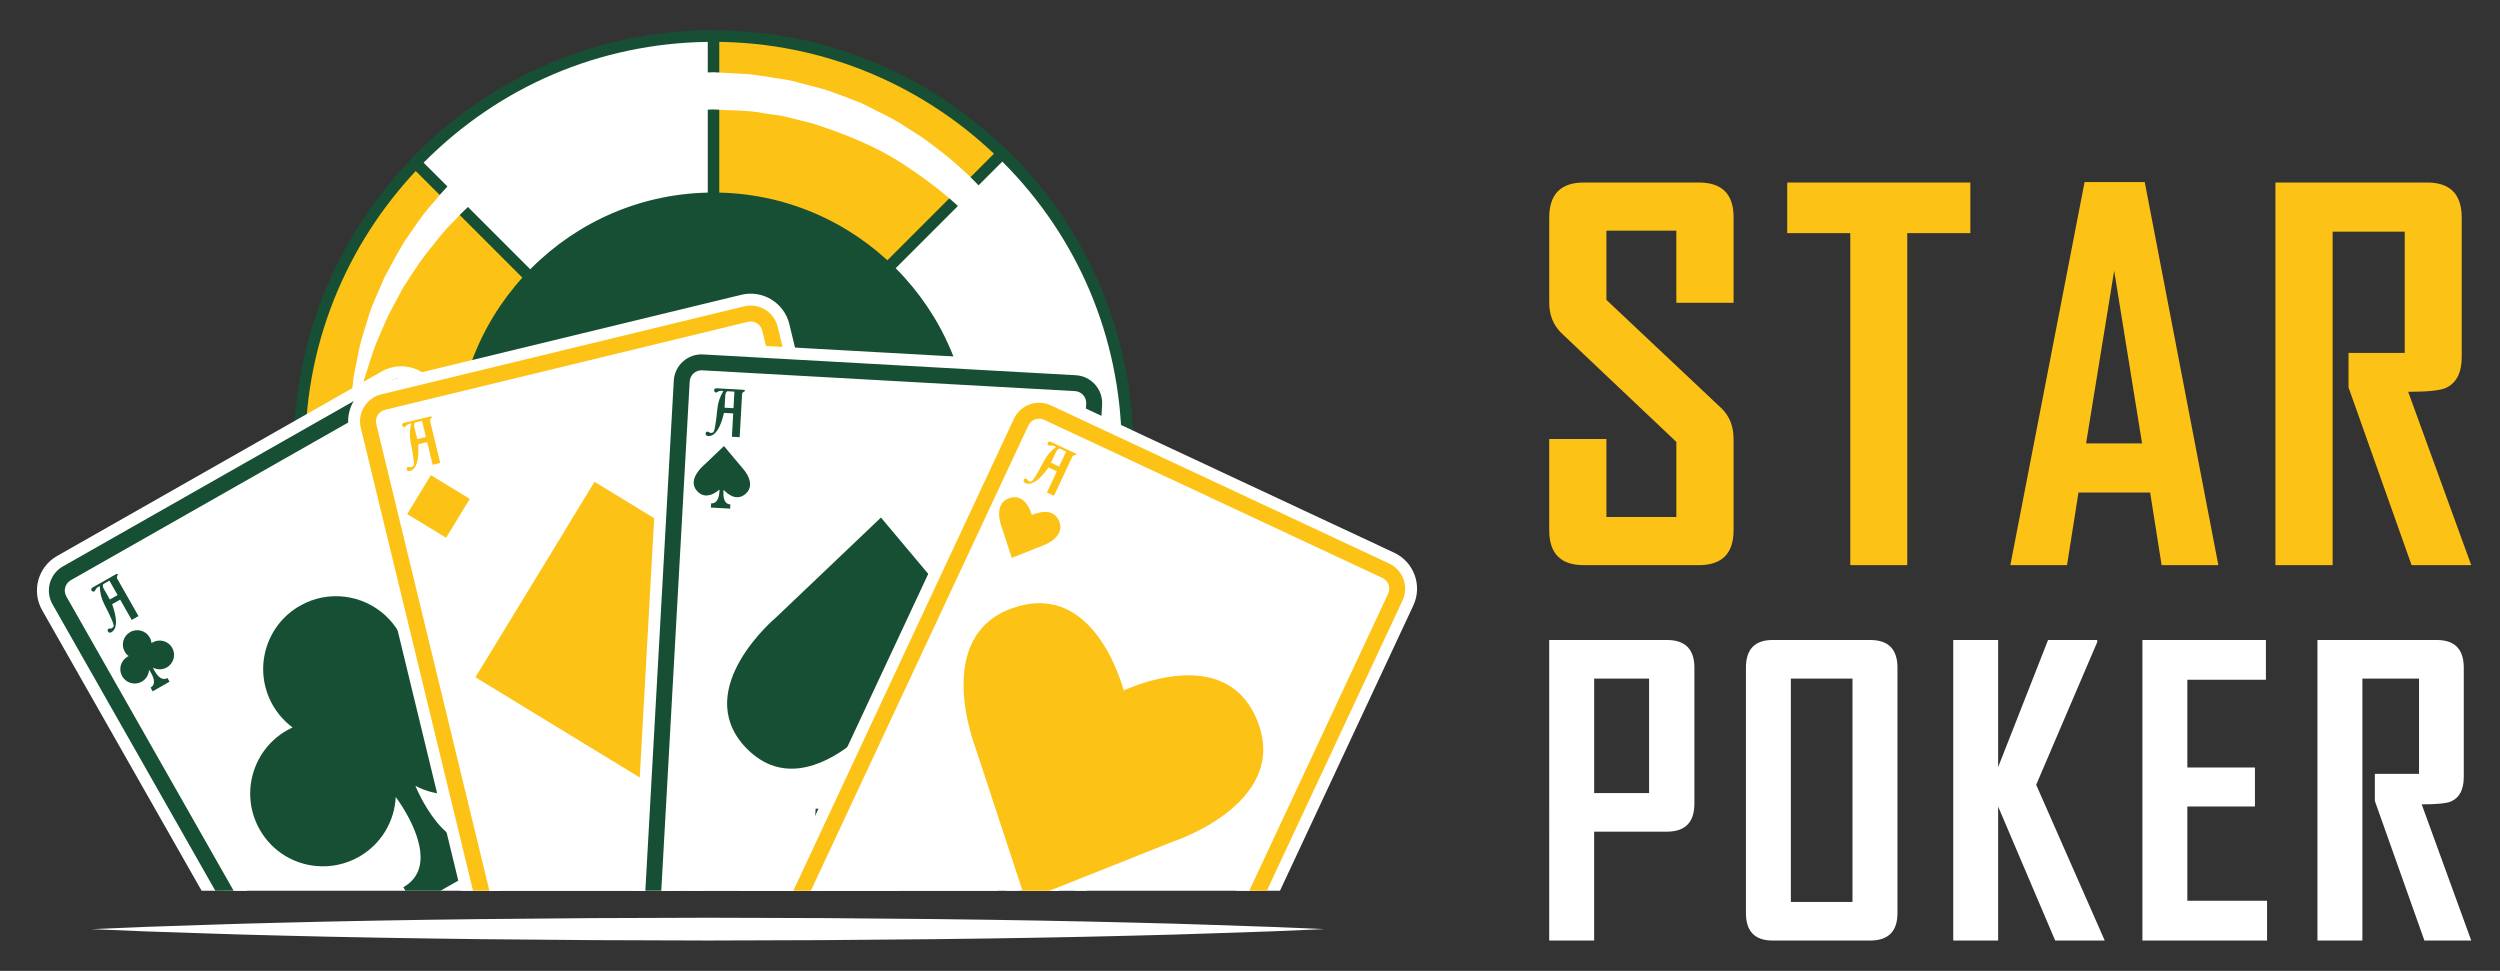<?xml version="1.0" encoding="utf-8"?>
<!-- Generator: Adobe Illustrator 16.0.0, SVG Export Plug-In . SVG Version: 6.00 Build 0)  -->
<!DOCTYPE svg PUBLIC "-//W3C//DTD SVG 1.1//EN" "http://www.w3.org/Graphics/SVG/1.1/DTD/svg11.dtd">
<svg version="1.1" id="Calque_1" xmlns="http://www.w3.org/2000/svg" xmlns:xlink="http://www.w3.org/1999/xlink" x="0px" y="0px"
	 width="206px" height="80px" viewBox="0 0 206 80" enable-background="new 0 0 206 80" xml:space="preserve">
<rect x="0" y="0" width="206" height="80" fill="#333333" stroke="none"/>
<g>
	<g>
		<g>
			<path fill="#FDC216" d="M142.847,43.688c0,1.921-0.955,2.88-2.863,2.88h-9.488c-1.895,0-2.84-0.959-2.84-2.88v-7.516h4.713v6.429
				h5.762v-6.187l-9.447-8.945c-0.685-0.657-1.027-1.497-1.027-2.518V17.94c0-1.932,0.945-2.9,2.84-2.9h9.488
				c1.908,0,2.863,0.952,2.863,2.861v7.051h-4.717v-5.944h-5.762v5.703l9.448,8.903c0.687,0.645,1.03,1.498,1.03,2.559V43.688z"/>
			<path fill="#FDC216" d="M162.356,19.21h-5.198v27.358h-4.694V19.21h-5.197v-4.17h15.09V19.21z"/>
			<path fill="#FDC216" d="M182.792,46.568h-4.674l-0.947-5.983h-5.904l-0.945,5.983h-4.654v-0.08L171.771,15h4.955L182.792,46.568z
				 M176.507,36.534l-2.299-14.221l-2.314,14.221H176.507z"/>
			<path fill="#FDC216" d="M203.63,46.568h-4.916l-5.195-14.646v-2.84h4.631v-9.994h-5.941v27.479h-4.715V15.04h12.514
				c1.891,0,2.838,0.969,2.838,2.9v11.464c0,1.329-0.452,2.19-1.35,2.579c-0.484,0.201-1.505,0.302-3.061,0.302L203.63,46.568z"/>
		</g>
		<g>
			<path fill="#FFFFFF" d="M139.618,66.22c0,1.538-0.756,2.309-2.264,2.309h-5.996V77.5h-3.703V52.735h9.699
				c1.508,0,2.264,0.761,2.264,2.28V66.22z M135.884,65.347v-9.43h-4.525v9.43H135.884z"/>
			<path fill="#FFFFFF" d="M156.351,75.235c0,1.509-0.75,2.265-2.25,2.265h-8.039c-1.463,0-2.197-0.756-2.197-2.265v-20.22
				c0-1.52,0.734-2.28,2.197-2.28h8.039c1.5,0,2.25,0.761,2.25,2.28V75.235z M152.646,74.319V55.917h-5.079v18.402H152.646z"/>
			<path fill="#FFFFFF" d="M173.429,77.5h-4.082l-4.701-11.044V77.5h-3.699V52.735h3.699v10.477l4.115-10.477h4.049v0.176
				l-5.029,11.756L173.429,77.5z"/>
			<path fill="#FFFFFF" d="M186.806,77.5h-10.27V52.735h10.174v3.276h-6.473v7.231h5.57v3.213h-5.57v7.767h6.568V77.5z"/>
			<path fill="#FFFFFF" d="M203.63,77.5h-3.859l-4.084-11.504v-2.23h3.641v-7.849h-4.668V77.5h-3.702V52.735h9.827
				c1.484,0,2.23,0.761,2.23,2.28v9.003c0,1.044-0.354,1.72-1.059,2.025c-0.381,0.158-1.184,0.236-2.408,0.236L203.63,77.5z"/>
		</g>
	</g>
	<g>
		<g>
			<g>
				<g>
					<circle fill="#FDC216" cx="58.793" cy="37.087" r="34.114"/>
				</g>
				<g>
					<path fill="#174F35" d="M58.792,71.676c-19.071,0-34.586-15.518-34.586-34.589C24.206,18.017,39.72,2.5,58.792,2.5
						c19.072,0,34.587,15.517,34.587,34.587C93.379,56.158,77.864,71.676,58.792,71.676z M58.792,3.448
						c-18.55,0-33.64,15.091-33.64,33.639c0,18.549,15.09,33.64,33.64,33.64c18.549,0,33.64-15.091,33.64-33.64
						C92.432,18.539,77.34,3.448,58.792,3.448z"/>
				</g>
			</g>
			<g>
				<g>
					<path fill="#FFFFFF" d="M58.149,37.087L34.354,60.883c-5.987-6.141-9.674-14.538-9.674-23.796H58.149z"/>
				</g>
				<g>
					<path fill="#174F35" d="M34.354,61.356c-0.133-0.012-0.25-0.052-0.338-0.145c-6.327-6.484-9.81-15.054-9.81-24.125
						c0-0.262,0.211-0.473,0.474-0.473h33.469c0.192,0,0.365,0.113,0.438,0.291s0.033,0.381-0.103,0.517L34.69,61.217
						C34.601,61.305,34.481,61.356,34.354,61.356z M25.158,37.56c0.117,8.489,3.371,16.494,9.204,22.646L57.005,37.56H25.158z"/>
				</g>
			</g>
			<g>
				<g>
					<path fill="#FFFFFF" d="M58.794,2.975v34.983L34.242,13.407C40.448,6.974,49.157,2.975,58.794,2.975z"/>
				</g>
				<g>
					<path fill="#174F35" d="M58.794,38.433c-0.124,0-0.244-0.048-0.335-0.138L33.906,13.741c-0.183-0.182-0.186-0.477-0.006-0.664
						C40.481,6.256,49.321,2.5,58.794,2.5c0.262,0,0.474,0.211,0.474,0.475V37.96c0,0.19-0.116,0.364-0.293,0.438
						C58.916,38.422,58.855,38.433,58.794,38.433z M34.907,13.404l23.412,23.411V3.451C49.441,3.571,41.161,7.091,34.907,13.404z"/>
				</g>
			</g>
			<g>
				<g>
					<path fill="#FFFFFF" d="M82.474,61.64c-6.141,5.923-14.489,9.562-23.68,9.562V37.958L82.474,61.64z"/>
				</g>
				<g>
					<path fill="#174F35" d="M58.794,71.674c-0.262,0-0.475-0.212-0.475-0.473V37.96c0-0.192,0.116-0.365,0.293-0.438
						c0.179-0.074,0.381-0.033,0.518,0.102l23.68,23.681c0.089,0.091,0.14,0.213,0.139,0.34c-0.001,0.127-0.054,0.249-0.144,0.337
						C76.321,68.231,67.795,71.674,58.794,71.674z M59.268,39.103v31.621c8.419-0.117,16.384-3.331,22.528-9.094L59.268,39.103z"/>
				</g>
			</g>
			<g>
				<g>
					<path fill="#FFFFFF" d="M92.907,37.087H58.149l0.645-0.645l23.794-23.793C88.957,18.837,92.907,27.499,92.907,37.087z"/>
				</g>
				<g>
					<path fill="#174F35" d="M92.927,37.56c-0.006,0-0.014,0-0.02,0H58.149c-0.192,0-0.365-0.114-0.438-0.29
						c-0.073-0.179-0.032-0.381,0.104-0.518l24.438-24.438c0.184-0.184,0.479-0.186,0.666-0.005
						c6.713,6.525,10.428,15.273,10.463,24.645c0.012,0.043,0.018,0.087,0.018,0.134C93.399,37.349,93.188,37.56,92.927,37.56z
						 M59.293,36.614h33.137c-0.119-8.83-3.601-17.069-9.84-23.298L59.293,36.614z"/>
				</g>
			</g>
			<g>
				<g>
					<circle fill="#174F35" cx="58.792" cy="37.087" r="20.8"/>
				</g>
				<g>
					<path fill="#174F35" d="M58.792,58.311c-11.702,0-21.222-9.521-21.222-21.224c0-11.7,9.52-21.222,21.222-21.222
						c11.703,0,21.222,9.521,21.222,21.222C80.013,48.79,70.495,58.311,58.792,58.311z M58.792,16.71
						c-11.235,0-20.376,9.143-20.376,20.377c0,11.237,9.141,20.378,20.376,20.378c11.236,0,20.377-9.141,20.377-20.378
						C79.168,25.853,70.028,16.71,58.792,16.71z"/>
				</g>
			</g>
			<g>
				<path fill="#FFFFFF" d="M28.924,37.353c0,0-0.011-0.367-0.03-1.057c-0.01-0.345-0.022-0.77-0.035-1.268
					c-0.004-0.252-0.022-0.52-0.015-0.806c0.024-0.287,0.051-0.594,0.079-0.916c0.06-0.646,0.108-1.372,0.199-2.157
					c0.153-0.772,0.318-1.608,0.495-2.501c0.199-0.889,0.532-1.804,0.82-2.793c0.316-0.979,0.81-1.945,1.242-2.995
					c0.527-0.998,1.078-2.05,1.729-3.089c0.707-0.998,1.383-2.083,2.273-3.046c1.638-2.044,3.744-3.884,6.095-5.524
					c0.609-0.384,1.221-0.771,1.839-1.159c0.621-0.385,1.299-0.678,1.955-1.022l0.998-0.5l1.043-0.409
					c0.703-0.258,1.401-0.553,2.128-0.766c2.904-0.889,5.973-1.306,9.053-1.394l2.271,0.124c0.712,0.012,1.499,0.143,2.278,0.267
					c0.767,0.143,1.573,0.197,2.297,0.42c0.737,0.194,1.475,0.388,2.207,0.581c0.726,0.213,1.422,0.513,2.128,0.764l1.045,0.408
					l0.996,0.502c0.657,0.345,1.334,0.638,1.957,1.021c0.616,0.389,1.229,0.776,1.837,1.16c2.353,1.641,4.46,3.479,6.098,5.525
					c0.89,0.961,1.564,2.049,2.274,3.046c0.649,1.038,1.2,2.092,1.729,3.089c0.432,1.049,0.923,2.016,1.238,2.995
					c0.289,0.989,0.623,1.904,0.82,2.794c0.18,0.894,0.344,1.729,0.496,2.501c0.088,0.781,0.139,1.502,0.197,2.148
					c0.029,0.322,0.055,0.626,0.08,0.915c0.008,0.286-0.012,0.56-0.016,0.811c-0.014,0.501-0.025,0.929-0.035,1.275
					c-0.02,0.688-0.029,1.055-0.029,1.055s-0.049-0.364-0.137-1.05c-0.045-0.34-0.1-0.759-0.164-1.253
					c-0.047-0.493-0.154-1.052-0.305-1.672c-0.141-0.62-0.279-1.309-0.462-2.049c-0.231-0.725-0.481-1.509-0.749-2.346
					c-0.283-0.828-0.699-1.669-1.07-2.571c-0.396-0.894-0.933-1.776-1.42-2.722c-0.58-0.896-1.177-1.836-1.861-2.749
					c-0.743-0.876-1.407-1.856-2.296-2.69c-1.626-1.805-3.682-3.348-5.863-4.788c-2.213-1.427-4.744-2.437-7.344-3.281
					c-0.664-0.167-1.333-0.334-2.001-0.501c-0.671-0.202-1.334-0.219-2.002-0.342c-1.241-0.264-2.91-0.23-4.195-0.32
					c-2.782,0.053-5.562,0.39-8.198,1.161c-2.603,0.84-5.131,1.854-7.344,3.28c-2.182,1.441-4.242,2.982-5.867,4.787
					c-0.887,0.835-1.551,1.816-2.296,2.691c-0.685,0.913-1.28,1.854-1.861,2.749c-0.487,0.947-1.021,1.831-1.42,2.723
					c-0.37,0.903-0.786,1.743-1.066,2.573c-0.269,0.837-0.521,1.621-0.751,2.346c-0.182,0.734-0.318,1.419-0.46,2.037
					c-0.15,0.617-0.258,1.181-0.306,1.68c-0.063,0.495-0.118,0.917-0.162,1.259C28.971,36.988,28.924,37.353,28.924,37.353z"/>
			</g>
			<g>
				<path fill="#FFFFFF" d="M88.488,38.298c0,0,0.006,0.368,0.014,1.058c0.004,0.343,0.01,0.771,0.016,1.269
					c0,0.249,0.014,0.519,0.002,0.806c-0.029,0.286-0.061,0.592-0.094,0.914c-0.07,0.646-0.131,1.371-0.234,2.154
					c-0.166,0.77-0.344,1.602-0.535,2.491c-0.211,0.888-0.559,1.796-0.864,2.781c-0.329,0.973-0.838,1.933-1.288,2.975
					c-0.543,0.989-1.111,2.033-1.777,3.061c-0.722,0.987-1.416,2.063-2.319,3.009c-1.673,2.02-3.807,3.826-6.185,5.429
					c-0.612,0.375-1.232,0.751-1.855,1.131c-0.627,0.372-1.311,0.656-1.971,0.99l-1.004,0.485l-1.051,0.393
					c-0.709,0.244-1.41,0.528-2.139,0.73c-2.917,0.842-5.994,1.213-9.075,1.25l-2.27-0.16c-0.71-0.021-1.496-0.165-2.272-0.302
					c-0.765-0.154-1.57-0.223-2.292-0.456c-0.734-0.206-1.466-0.411-2.196-0.616c-0.723-0.224-1.415-0.534-2.117-0.797l-1.036-0.426
					l-0.99-0.518c-0.649-0.355-1.323-0.659-1.938-1.052c-0.611-0.398-1.218-0.796-1.818-1.189c-2.326-1.679-4.406-3.548-6.011-5.622
					c-0.873-0.975-1.531-2.072-2.226-3.081c-0.632-1.048-1.166-2.109-1.679-3.115c-0.415-1.055-0.891-2.03-1.192-3.015
					c-0.272-0.994-0.591-1.914-0.776-2.807c-0.162-0.896-0.313-1.734-0.455-2.508c-0.076-0.782-0.112-1.505-0.164-2.15
					c-0.021-0.322-0.044-0.629-0.063-0.917c-0.002-0.288,0.02-0.56,0.027-0.811c0.021-0.502,0.04-0.928,0.055-1.274
					c0.03-0.688,0.048-1.055,0.048-1.055s0.041,0.366,0.121,1.051c0.038,0.341,0.086,0.762,0.143,1.256
					c0.039,0.493,0.137,1.055,0.278,1.678c0.132,0.623,0.257,1.313,0.43,2.056c0.22,0.728,0.458,1.516,0.713,2.358
					c0.267,0.832,0.671,1.68,1.027,2.586c0.384,0.9,0.903,1.791,1.377,2.743c0.565,0.906,1.146,1.854,1.818,2.78
					c0.729,0.887,1.378,1.878,2.252,2.728c1.598,1.826,3.629,3.403,5.788,4.878c2.189,1.463,4.702,2.512,7.289,3.398
					c0.663,0.176,1.327,0.354,1.993,0.532c0.668,0.21,1.33,0.239,1.996,0.372c1.236,0.285,2.906,0.277,4.19,0.388
					c2.782-0.008,5.566-0.302,8.216-1.03c2.614-0.801,5.16-1.773,7.394-3.164c2.205-1.408,4.288-2.916,5.941-4.693
					c0.9-0.822,1.581-1.794,2.339-2.655c0.699-0.903,1.311-1.834,1.905-2.72c0.502-0.939,1.05-1.814,1.461-2.7
					c0.386-0.896,0.815-1.731,1.11-2.556c0.281-0.833,0.543-1.612,0.787-2.334c0.193-0.73,0.341-1.412,0.494-2.029
					c0.158-0.615,0.273-1.176,0.328-1.674c0.074-0.496,0.135-0.917,0.186-1.258C88.436,38.663,88.488,38.298,88.488,38.298z"/>
			</g>
		</g>
		<g>
			<defs>
				<path id="SVGID_1_" d="M118.757,73.399H2.371V23.08h116.386V73.399z"/>
			</defs>
			<clipPath id="SVGID_2_">
				<use xlink:href="#SVGID_1_"  overflow="visible"/>
			</clipPath>
			<g clip-path="url(#SVGID_2_)">
				<g>
					<g>
						<g>
							<path fill="#FFFFFF" d="M56.417,71.233c0.445,0.784,0.171,1.781-0.613,2.228L29.055,88.665
								c-0.785,0.447-1.782,0.173-2.228-0.612L4.895,49.469c-0.445-0.784-0.171-1.782,0.613-2.229l26.75-15.205
								c0.785-0.446,1.781-0.171,2.227,0.614L56.417,71.233z"/>
						</g>
					</g>
					<g>
						<g>
							<path fill="#FFFFFF" d="M56.614,74.884L29.866,90.089c-1.57,0.894-3.572,0.342-4.463-1.228L3.47,50.277
								c-0.892-1.567-0.34-3.569,1.229-4.462L31.447,30.61c1.569-0.891,3.571-0.341,4.463,1.229l21.932,38.585
								C58.734,71.992,58.182,73.993,56.614,74.884z M33.06,33.458L6.317,48.666l21.935,38.576l26.745-15.207L33.06,33.458z"/>
						</g>
					</g>
					<g>
						<g>
							<path fill="#174F35" d="M56.128,74.029L29.38,89.234c-1.099,0.623-2.499,0.239-3.122-0.856L4.325,49.791
								c-0.622-1.096-0.238-2.497,0.859-3.12l26.75-15.205c1.097-0.623,2.498-0.239,3.12,0.858l21.932,38.584
								C57.61,72.007,57.225,73.407,56.128,74.029z M5.832,47.81c-0.468,0.268-0.633,0.865-0.366,1.334L27.399,87.73
								c0.266,0.469,0.864,0.63,1.333,0.364L55.481,72.89c0.469-0.267,0.632-0.864,0.366-1.333L33.914,32.973
								c-0.266-0.469-0.864-0.634-1.333-0.368L5.832,47.81z"/>
						</g>
					</g>
				</g>
				<g>
					<g>
						<path fill="#174F35" d="M12.571,52.937c-0.029,0.017-0.058,0.036-0.084,0.055c-0.018-0.159-0.065-0.316-0.149-0.465
							c-0.323-0.569-1.046-0.768-1.615-0.443c-0.569,0.323-0.768,1.046-0.444,1.614c0.084,0.147,0.194,0.269,0.324,0.365
							c-0.031,0.014-0.06,0.028-0.091,0.045c-0.568,0.323-0.768,1.048-0.444,1.616c0.322,0.568,1.046,0.767,1.615,0.444
							c0.366-0.21,0.577-0.582,0.597-0.974l0,0c0,0,0.823,1.071,0.126,1.467l0.172,0.303l1.392-0.791l-0.172-0.303
							c-0.694,0.396-1.196-0.857-1.196-0.857l0,0c0.347,0.184,0.775,0.192,1.142-0.017c0.568-0.322,0.769-1.047,0.445-1.616
							C13.864,52.812,13.14,52.613,12.571,52.937z"/>
					</g>
				</g>
				<g>
					<g>
						<path fill="#174F35" d="M9.645,47.486c-0.023,0.059-0.024,0.112-0.005,0.161l1.772,3.119l-0.558,0.316L9.902,49.41
							l-0.661,0.375c0.439,1.234,0.425,2.001-0.044,2.302c-0.137,0.075-0.238,0.057-0.3-0.055c-0.055-0.095-0.038-0.17,0.052-0.222
							c0.046-0.024,0.104-0.033,0.173-0.024c0.042,0.002,0.077-0.005,0.106-0.021c0.008-0.004,0.051-0.05,0.129-0.138
							s-0.181-0.708-0.775-1.86c-0.226-0.437-0.345-0.928-0.363-1.47c-0.196,0.085-0.317,0.193-0.366,0.329
							c-0.016,0.049-0.044,0.084-0.08,0.104c-0.041,0.023-0.082,0.025-0.127,0.009c-0.045-0.015-0.078-0.042-0.102-0.082
							c-0.044-0.077-0.028-0.152,0.049-0.226l1.964-1.116c0.023-0.017,0.052-0.024,0.086-0.023c0.033,0.003,0.054,0.012,0.063,0.029
							c0.006,0.012,0.007,0.023,0.003,0.038C9.689,47.403,9.666,47.445,9.645,47.486z M9.015,47.846l-0.504,0.285
							c-0.066,0.103-0.042,0.251,0.072,0.444l0.468,0.823l0.64-0.364L9.015,47.846z"/>
					</g>
				</g>
				<g>
					<g>
						<path fill="#39B778" d="M47.998,67.779c0.029-0.015,0.057-0.034,0.085-0.052c0.016,0.157,0.063,0.315,0.147,0.465
							c0.324,0.568,1.046,0.767,1.615,0.443c0.569-0.324,0.768-1.047,0.444-1.615c-0.083-0.149-0.195-0.27-0.323-0.366
							c0.03-0.013,0.061-0.027,0.09-0.044c0.569-0.322,0.768-1.048,0.446-1.616c-0.324-0.569-1.047-0.767-1.615-0.443
							c-0.366,0.208-0.579,0.58-0.597,0.973H48.29c0,0-0.821-1.073-0.125-1.467l-0.172-0.303L46.6,64.545l0.172,0.303
							c0.696-0.397,1.196,0.858,1.196,0.858v0.001c-0.347-0.186-0.775-0.193-1.141,0.015c-0.569,0.323-0.767,1.047-0.444,1.615
							C46.707,67.905,47.429,68.104,47.998,67.779z"/>
					</g>
				</g>
				<g>
					<g>
						<path fill="#39B778" d="M50.892,73.177c0.024-0.059,0.026-0.113,0.006-0.162l-1.774-3.118l0.558-0.317l0.952,1.675
							l0.661-0.376c-0.438-1.235-0.424-2.002,0.044-2.303c0.138-0.075,0.238-0.056,0.303,0.054c0.054,0.097,0.036,0.171-0.055,0.223
							c-0.045,0.026-0.103,0.034-0.172,0.024c-0.042-0.002-0.077,0.005-0.106,0.021c-0.008,0.005-0.052,0.051-0.129,0.139
							c-0.078,0.088,0.18,0.709,0.775,1.859c0.225,0.438,0.347,0.927,0.362,1.472c0.195-0.086,0.317-0.195,0.365-0.33
							c0.017-0.049,0.045-0.083,0.082-0.104c0.041-0.022,0.082-0.025,0.125-0.01c0.045,0.015,0.08,0.044,0.102,0.083
							c0.044,0.077,0.028,0.151-0.048,0.225l-1.964,1.115c-0.023,0.018-0.053,0.026-0.084,0.024
							c-0.034-0.002-0.055-0.012-0.065-0.029c-0.006-0.01-0.007-0.024-0.005-0.036C50.848,73.261,50.872,73.217,50.892,73.177z
							 M51.525,72.818l0.501-0.286c0.066-0.102,0.042-0.251-0.072-0.443l-0.468-0.823l-0.64,0.362L51.525,72.818z"/>
					</g>
				</g>
				<g>
					<g>
						<path fill="#174F35" d="M42.271,56.494c1.637,2.882,0.624,6.537-2.257,8.175c-0.928,0.526-1.935,0.781-2.93,0.79
							c-0.998,0.001-1.983-0.243-2.854-0.706c0,0,2.536,6.347,6.064,4.342l0.87,1.534l-7.053,4.009l-0.873-1.533
							c2.414-1.372,1.224-4.354,0.233-6.099c-0.452-0.794-0.862-1.333-0.862-1.333c-0.098,1.983-1.177,3.873-3.031,4.927
							c-1.096,0.625-2.319,0.865-3.492,0.761c-1.894-0.16-3.672-1.22-4.685-3.004c-1.638-2.882-0.63-6.545,2.252-8.184
							c0.147-0.084,0.299-0.159,0.456-0.228c-0.646-0.486-1.213-1.104-1.639-1.851c-1.637-2.881-0.628-6.546,2.252-8.182
							c2.335-1.329,5.177-0.915,7.047,0.815c0.439,0.41,0.825,0.89,1.137,1.436c0.425,0.747,0.663,1.55,0.75,2.354
							c0.138-0.099,0.282-0.191,0.43-0.276C36.969,52.606,40.632,53.614,42.271,56.494z"/>
					</g>
				</g>
			</g>
			<g clip-path="url(#SVGID_2_)">
				<g>
					<g>
						<g>
							<path fill="#FFFFFF" d="M73.901,70.219c0.213,0.876-0.326,1.76-1.203,1.973l-29.901,7.248
								c-0.877,0.213-1.76-0.325-1.974-1.201L30.369,35.104c-0.212-0.876,0.326-1.76,1.202-1.973l29.902-7.248
								c0.878-0.213,1.761,0.327,1.973,1.203L73.901,70.219z"/>
						</g>
					</g>
					<g>
						<g>
							<path fill="#FFFFFF" d="M73.084,73.783l-29.902,7.248c-1.754,0.427-3.525-0.654-3.951-2.407L28.777,35.489
								c-0.426-1.753,0.654-3.525,2.408-3.95l29.901-7.248c1.754-0.425,3.526,0.654,3.953,2.408l10.456,43.134
								C75.919,71.586,74.839,73.358,73.084,73.783z M61.854,27.472l-29.896,7.252l10.459,43.128l29.897-7.253L61.854,27.472z"/>
						</g>
					</g>
					<g>
						<g>
							<path fill="#FDC216" d="M72.854,72.828l-29.903,7.25c-1.226,0.296-2.466-0.46-2.763-1.686L29.731,35.258
								c-0.296-1.226,0.459-2.466,1.686-2.764l29.901-7.249c1.228-0.298,2.468,0.459,2.765,1.686l10.455,43.134
								C74.836,71.29,74.08,72.53,72.854,72.828z M31.726,33.769c-0.525,0.127-0.847,0.656-0.72,1.18l10.457,43.135
								c0.126,0.524,0.655,0.847,1.181,0.72l29.902-7.249c0.523-0.127,0.846-0.656,0.72-1.182L62.809,27.24
								c-0.127-0.525-0.657-0.848-1.182-0.721L31.726,33.769z"/>
						</g>
					</g>
				</g>
				<g>
					<g>
						<path fill="#FDC216" d="M35.48,34.508c-0.038,0.049-0.054,0.102-0.049,0.154l0.846,3.486L35.652,38.3l-0.453-1.873
							l-0.738,0.179c0.081,1.309-0.144,2.043-0.678,2.202c-0.152,0.034-0.244-0.012-0.273-0.135
							c-0.026-0.108,0.01-0.176,0.112-0.199c0.052-0.013,0.109-0.006,0.172,0.023c0.041,0.015,0.076,0.018,0.109,0.009
							c0.008-0.001,0.063-0.035,0.162-0.097c0.099-0.063,0.022-0.729-0.232-2.002c-0.098-0.482-0.08-0.986,0.056-1.514
							c-0.212,0.029-0.36,0.101-0.443,0.217c-0.029,0.042-0.064,0.068-0.106,0.079c-0.045,0.01-0.086,0-0.125-0.026
							c-0.039-0.027-0.063-0.064-0.073-0.108c-0.022-0.085,0.015-0.153,0.106-0.202l2.196-0.532c0.028-0.01,0.057-0.01,0.089,0.002
							c0.03,0.01,0.047,0.024,0.054,0.044c0.002,0.013,0.001,0.024-0.008,0.037C35.545,34.439,35.511,34.474,35.48,34.508z
							 M34.774,34.679l-0.562,0.137c-0.093,0.078-0.109,0.228-0.054,0.447l0.224,0.918l0.714-0.174L34.774,34.679z"/>
					</g>
				</g>
				<g>
					<g>
						<path fill="#FF3B49" d="M68.057,70.565c0.039-0.051,0.055-0.103,0.047-0.154l-0.843-3.486l0.624-0.151l0.453,1.873l0.74-0.179
							c-0.083-1.31,0.144-2.043,0.675-2.202c0.153-0.034,0.245,0.011,0.275,0.135c0.027,0.107-0.012,0.175-0.113,0.2
							c-0.05,0.012-0.107,0.004-0.172-0.025c-0.039-0.014-0.077-0.017-0.107-0.009c-0.01,0.003-0.063,0.035-0.164,0.098
							c-0.099,0.063-0.021,0.729,0.233,2.002c0.097,0.481,0.077,0.985-0.056,1.514c0.211-0.027,0.358-0.101,0.441-0.218
							c0.03-0.041,0.065-0.066,0.107-0.076c0.044-0.012,0.086-0.003,0.124,0.023c0.039,0.028,0.063,0.064,0.075,0.109
							c0.021,0.085-0.015,0.153-0.109,0.202l-2.193,0.532c-0.028,0.01-0.058,0.01-0.089-0.002c-0.032-0.01-0.05-0.024-0.054-0.044
							c-0.004-0.013-0.001-0.024,0.005-0.037C67.992,70.634,68.025,70.6,68.057,70.565z M68.761,70.395l0.563-0.137
							c0.091-0.079,0.109-0.229,0.052-0.447l-0.223-0.918l-0.715,0.173L68.761,70.395z"/>
					</g>
				</g>
				<g>
					<g>
						<polygon fill="#FDC216" points="65.099,49.522 55.272,65.624 39.173,55.807 46.414,43.937 46.431,43.896 48.988,39.701 						
							"/>
					</g>
				</g>
				<g>
					
						<rect x="34.276" y="39.857" transform="matrix(-0.521 0.854 -0.854 -0.521 90.606 32.602)" fill="#FDC216" width="3.751" height="3.753"/>
				</g>
				<g>
					
						<rect x="65.817" y="61.529" transform="matrix(-0.521 0.854 -0.854 -0.521 157.074 38.637)" fill="#FF3B49" width="3.752" height="3.751"/>
				</g>
			</g>
			<g clip-path="url(#SVGID_2_)">
				<g>
					<g>
						<g>
							<path fill="#FFFFFF" d="M87.686,77.608c-0.051,0.901-0.822,1.591-1.721,1.541l-30.722-1.714c-0.9-0.05-1.589-0.82-1.54-1.723
								L56.174,31.4c0.05-0.901,0.821-1.59,1.724-1.54l30.72,1.713c0.9,0.051,1.59,0.822,1.539,1.724L87.686,77.608z"/>
						</g>
					</g>
					<g>
						<g>
							<path fill="#FFFFFF" d="M85.872,80.787l-30.72-1.716c-1.802-0.098-3.185-1.646-3.083-3.449l2.471-44.313
								c0.1-1.802,1.648-3.186,3.45-3.086l30.721,1.714c1.802,0.101,3.185,1.648,3.085,3.45l-2.472,44.314
								C89.221,79.503,87.674,80.888,85.872,80.787z M88.521,33.204l-30.716-1.709l-2.466,44.31l30.718,1.709L88.521,33.204z"/>
						</g>
					</g>
					<g>
						<g>
							<path fill="#174F35" d="M85.926,79.804l-30.72-1.712c-1.26-0.073-2.228-1.154-2.157-2.414l2.471-44.314
								c0.071-1.26,1.153-2.229,2.413-2.158l30.721,1.714c1.259,0.071,2.228,1.154,2.159,2.414L88.34,77.646
								C88.27,78.906,87.188,79.876,85.926,79.804z M57.86,30.514c-0.538-0.029-1,0.384-1.03,0.923l-2.472,44.314
								c-0.03,0.537,0.383,1.001,0.922,1.03L86,78.496c0.539,0.029,1-0.384,1.03-0.922l2.474-44.315
								c0.029-0.538-0.384-0.999-0.923-1.031L57.86,30.514z"/>
						</g>
					</g>
				</g>
				<g>
					<g>
						<g>
							<path fill="#174F35" d="M81.68,62.611c-3.755,3.308-7.536,0.188-9.246-1.658c-0.205,1.756-0.349,5.952,2.837,6.131
								l-0.098,1.753l-8.063-0.449l0.098-1.754c3.186,0.179,3.508-4.008,3.5-5.777c-1.716,1.484-5.238,3.814-8.377,1.516
								c-0.335-0.242-0.666-0.537-0.995-0.895c-4.337-4.804,2.618-10.611,2.618-10.611l8.637-8.221l5.063,6.03l2.604,3.101
								C80.257,51.776,86.535,58.321,81.68,62.611z"/>
						</g>
					</g>
				</g>
				<g>
					<g>
						<path fill="#174F35" d="M61.445,40.687c-0.74,0.65-1.483,0.035-1.819-0.326c-0.042,0.344-0.069,1.169,0.558,1.206
							l-0.021,0.344l-1.586-0.088l0.019-0.345c0.627,0.033,0.692-0.789,0.688-1.139c-0.337,0.293-1.03,0.751-1.648,0.3
							c-0.066-0.049-0.13-0.105-0.197-0.176c-0.853-0.946,0.517-2.089,0.517-2.089l1.699-1.62l0.997,1.189l0.513,0.608
							C61.166,38.552,62.4,39.84,61.445,40.687z"/>
					</g>
				</g>
				<g>
					<g>
						<path fill="#174F35" d="M85.788,68.139c-0.663-0.729-1.471-0.202-1.845,0.122c-0.004-0.347,0.061-1.172,0.688-1.138
							l0.019-0.345l-1.586-0.088l-0.021,0.345c0.627,0.035,0.599,0.861,0.559,1.207c-0.303-0.328-0.941-0.86-1.605-0.479
							c-0.071,0.04-0.143,0.09-0.215,0.153c-0.954,0.845,0.28,2.132,0.28,2.132l1.509,1.798l1.123-1.069l0.577-0.548
							C85.271,70.229,86.643,69.086,85.788,68.139z"/>
					</g>
				</g>
				<g>
					<g>
						<path fill="#174F35" d="M61.24,32.31c-0.052,0.035-0.082,0.079-0.09,0.132l-0.2,3.583l-0.642-0.037l0.109-1.922l-0.76-0.043
							c-0.3,1.275-0.729,1.914-1.284,1.911c-0.157-0.012-0.231-0.081-0.225-0.208c0.006-0.111,0.062-0.164,0.166-0.158
							c0.053,0.003,0.104,0.027,0.158,0.073c0.034,0.024,0.07,0.038,0.101,0.039c0.01,0,0.072-0.015,0.184-0.046
							c0.113-0.031,0.231-0.693,0.357-1.982c0.046-0.49,0.21-0.967,0.491-1.434c-0.21-0.034-0.371-0.008-0.485,0.08
							c-0.041,0.03-0.083,0.045-0.124,0.043c-0.047-0.002-0.083-0.022-0.112-0.061s-0.043-0.079-0.041-0.123
							c0.006-0.088,0.059-0.143,0.161-0.164l2.256,0.126c0.031-0.001,0.059,0.006,0.085,0.026c0.027,0.019,0.039,0.038,0.038,0.059
							c0,0.014-0.006,0.023-0.018,0.033C61.322,32.262,61.281,32.286,61.24,32.31z M60.515,32.269l-0.577-0.032
							c-0.111,0.05-0.171,0.188-0.18,0.413l-0.053,0.943l0.734,0.041L60.515,32.269z"/>
					</g>
				</g>
				<g>
					<g>
						<path fill="#174F35" d="M81.99,76.251c0.053-0.037,0.082-0.083,0.092-0.134l0.2-3.582l0.641,0.037l-0.107,1.923l0.758,0.042
							c0.301-1.276,0.729-1.914,1.284-1.913c0.158,0.013,0.232,0.082,0.225,0.209c-0.006,0.111-0.061,0.164-0.166,0.158
							c-0.051-0.003-0.104-0.026-0.158-0.072c-0.033-0.024-0.066-0.039-0.101-0.039c-0.008,0-0.07,0.015-0.183,0.046
							c-0.114,0.03-0.232,0.691-0.356,1.982c-0.048,0.488-0.211,0.966-0.492,1.434c0.21,0.034,0.371,0.007,0.484-0.081
							c0.042-0.031,0.083-0.044,0.126-0.041c0.045,0.002,0.083,0.021,0.111,0.059c0.029,0.039,0.042,0.079,0.04,0.124
							c-0.005,0.088-0.059,0.145-0.161,0.166l-2.256-0.129c-0.029,0.003-0.058-0.005-0.085-0.026
							c-0.027-0.018-0.038-0.037-0.038-0.059c0.001-0.013,0.006-0.023,0.017-0.032C81.908,76.299,81.951,76.275,81.99,76.251z
							 M82.715,76.29l0.578,0.032c0.111-0.05,0.171-0.186,0.181-0.413l0.051-0.943l-0.733-0.041L82.715,76.29z"/>
					</g>
				</g>
			</g>
			<g clip-path="url(#SVGID_2_)">
				<g>
					<g>
						<g>
							<path fill="#FFFFFF" d="M96.179,89.405c-0.381,0.818-1.354,1.17-2.172,0.789l-27.873-13.03
								c-0.818-0.383-1.171-1.354-0.789-2.173l18.795-40.206c0.382-0.817,1.356-1.171,2.172-0.788l27.874,13.03
								c0.816,0.382,1.17,1.354,0.787,2.172L96.179,89.405z"/>
						</g>
					</g>
					<g>
						<g>
							<path fill="#FFFFFF" d="M93.313,91.677L65.441,78.648c-1.636-0.765-2.344-2.717-1.579-4.351l18.795-40.207
								c0.763-1.635,2.715-2.344,4.35-1.578l27.872,13.03c1.635,0.765,2.344,2.715,1.578,4.351L97.663,90.098
								C96.897,91.732,94.948,92.441,93.313,91.677z M113.489,48.505L85.619,35.482L66.83,75.685L94.702,88.71L113.489,48.505z"/>
						</g>
					</g>
					<g>
						<g>
							<path fill="#FDC216" d="M93.729,90.787L65.857,77.758c-1.144-0.535-1.64-1.901-1.104-3.045l18.796-40.206
								c0.534-1.143,1.898-1.639,3.042-1.104l27.873,13.03c1.144,0.534,1.64,1.9,1.106,3.044L96.774,89.682
								C96.237,90.827,94.873,91.322,93.729,90.787z M86.037,34.591c-0.49-0.229-1.073-0.017-1.302,0.472L65.94,75.268
								c-0.229,0.489-0.016,1.074,0.473,1.304L94.284,89.6c0.488,0.229,1.072,0.016,1.301-0.472l18.797-40.207
								c0.227-0.489,0.016-1.072-0.475-1.301L86.037,34.591z"/>
						</g>
					</g>
				</g>
				<g>
					<g>
						<path fill="#FDC216" d="M96.68,69.337l-12.167,4.84l-2.208-6.702l-1.883-5.737c0,0-3.708-9.243,2.989-11.624
							c6.303-2.241,8.757,5.265,9.184,6.775c0.32-0.142,0.941-0.4,1.738-0.649c2.734-0.845,7.549-1.519,9.348,3.352
							C106.149,66.254,96.68,69.337,96.68,69.337z"/>
					</g>
				</g>
				<g>
					<g>
						<path fill="#FDC216" d="M85.858,44.981l-2.485,0.989l-0.451-1.37l-0.385-1.172c0,0-0.758-1.89,0.61-2.375
							c1.288-0.459,1.791,1.076,1.876,1.384c0.066-0.029,0.193-0.081,0.356-0.132c0.56-0.173,1.542-0.311,1.911,0.684
							C87.795,44.352,85.858,44.981,85.858,44.981z"/>
					</g>
				</g>
				<g>
					<g>
						<path fill="#FF3B49" d="M97.536,80.374L96.7,77.833l-1.34,0.53l-1.146,0.458c0,0-1.936,0.631-1.431,1.992
							c0.476,1.28,1.973,0.682,2.266,0.551c0.02,0.07,0.062,0.199,0.126,0.36c0.226,0.537,0.752,1.382,1.75,1.025
							C98.294,82.262,97.536,80.374,97.536,80.374z"/>
					</g>
				</g>
				<g>
					<g>
						<path fill="#FDC216" d="M88.504,37.514c-0.062,0.015-0.105,0.046-0.133,0.09l-1.521,3.25l-0.583-0.271l0.817-1.745
							l-0.688-0.322c-0.753,1.072-1.389,1.504-1.904,1.296c-0.14-0.068-0.183-0.162-0.13-0.276c0.049-0.102,0.118-0.129,0.213-0.085
							c0.047,0.022,0.086,0.063,0.12,0.126c0.023,0.035,0.048,0.06,0.078,0.074c0.01,0.005,0.072,0.014,0.188,0.025
							c0.117,0.014,0.472-0.557,1.069-1.707c0.226-0.438,0.556-0.818,0.991-1.146c-0.184-0.111-0.344-0.146-0.48-0.108
							c-0.049,0.015-0.094,0.012-0.133-0.005c-0.043-0.02-0.068-0.052-0.082-0.098c-0.014-0.047-0.01-0.091,0.01-0.132
							c0.039-0.079,0.107-0.108,0.211-0.091l2.045,0.959c0.029,0.008,0.053,0.027,0.07,0.055c0.018,0.029,0.021,0.051,0.014,0.068
							c-0.006,0.012-0.016,0.021-0.028,0.025C88.598,37.501,88.55,37.507,88.504,37.514z M87.847,37.208l-0.524-0.246
							c-0.121,0.005-0.228,0.111-0.322,0.316l-0.4,0.855l0.668,0.313L87.847,37.208z"/>
					</g>
				</g>
			</g>
		</g>
		<g>
			<path fill="#FFFFFF" d="M7.541,76.56c0,0,1.587-0.064,4.365-0.182c2.778-0.079,6.745-0.249,11.509-0.354
				c4.762-0.122,10.317-0.224,16.27-0.291c2.976-0.026,6.051-0.053,9.177-0.08c3.125-0.012,6.3-0.022,9.476-0.032
				c3.174,0.01,6.349,0.02,9.473,0.03c3.126,0.028,6.202,0.056,9.178,0.08c5.952,0.066,11.507,0.168,16.268,0.29
				c4.766,0.104,8.734,0.274,11.511,0.356c2.776,0.115,4.364,0.182,4.364,0.182s-1.588,0.067-4.364,0.185
				c-2.776,0.079-6.745,0.252-11.511,0.356c-4.761,0.122-10.315,0.224-16.268,0.288c-2.976,0.026-6.052,0.053-9.178,0.079
				c-3.124,0.012-6.299,0.021-9.473,0.032c-3.175-0.011-6.351-0.021-9.476-0.032c-3.126-0.026-6.201-0.056-9.177-0.079
				c-5.952-0.07-11.508-0.168-16.27-0.29c-4.764-0.107-8.73-0.275-11.509-0.354C9.127,76.627,7.541,76.56,7.541,76.56z"/>
		</g>
	</g>
</g>
</svg>
